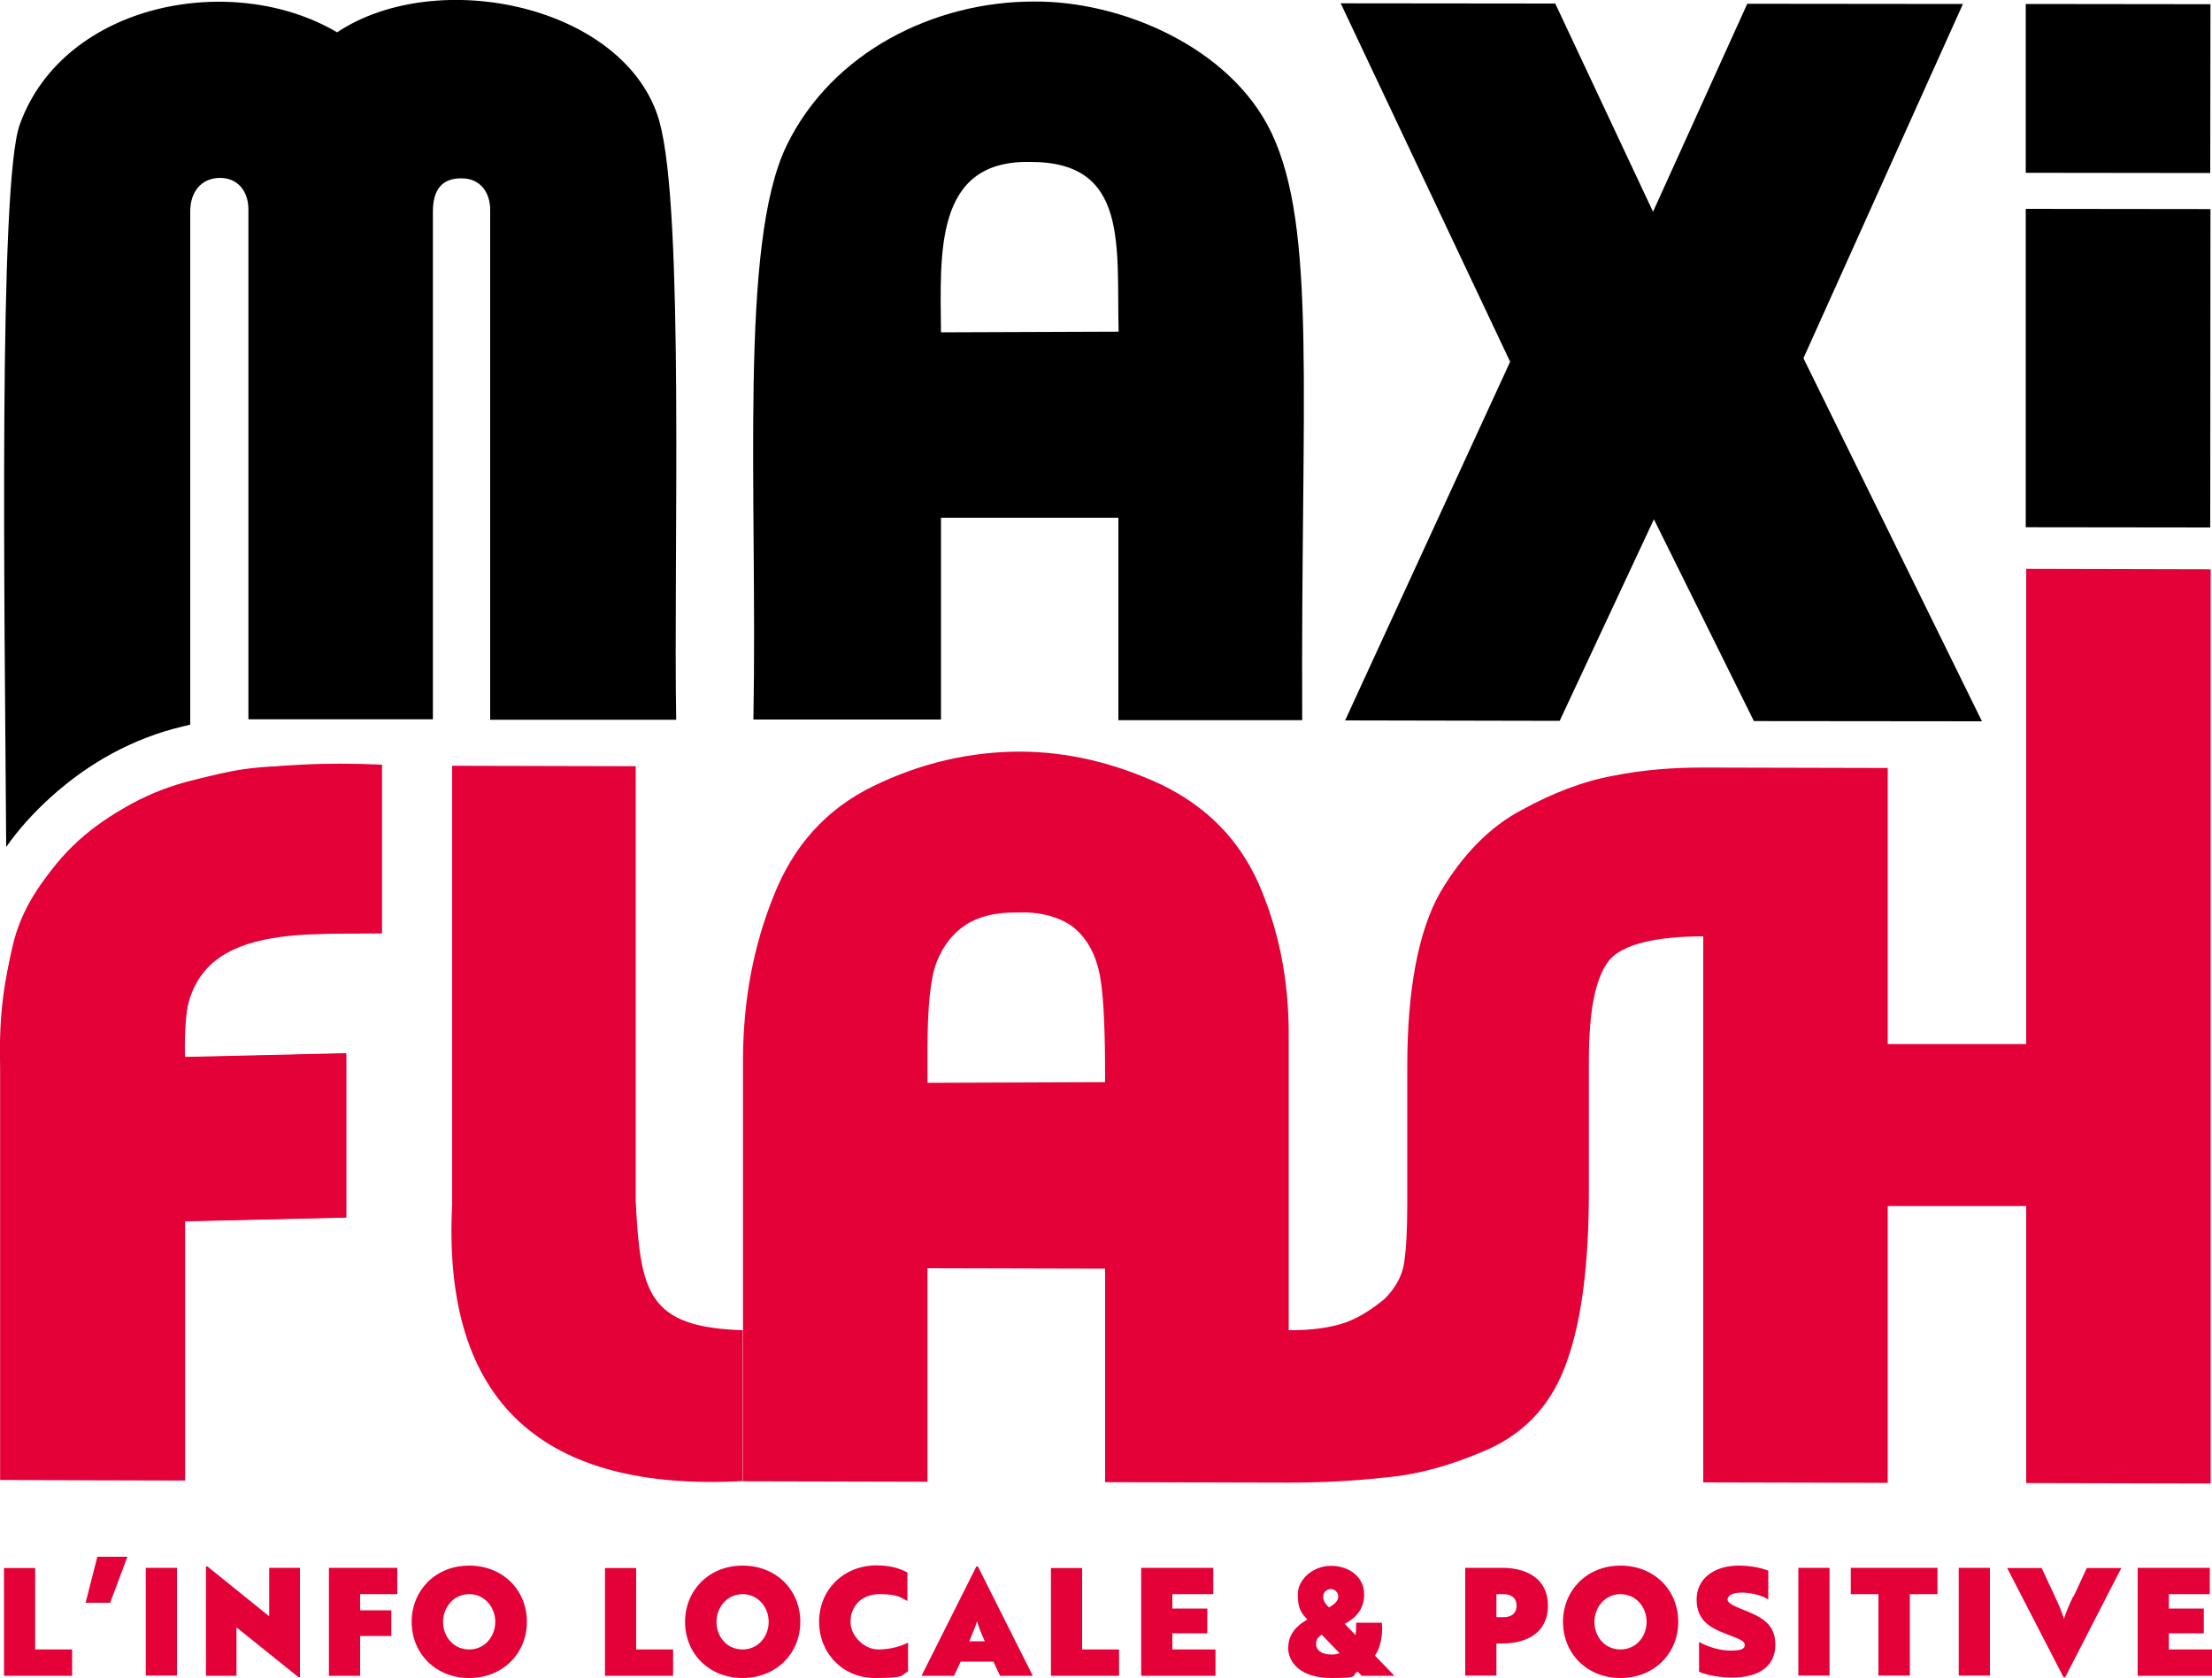 <?xml version="1.0" encoding="UTF-8"?>
<svg xmlns="http://www.w3.org/2000/svg" version="1.1" viewBox="0 0 1000 758.4">
  <defs>
    <style>
      .cls-1 {
        fill: #e40138;
      }
    </style>
  </defs>
  <!-- Generator: Adobe Illustrator 28.7.3, SVG Export Plug-In . SVG Version: 1.2.0 Build 164)  -->
  <g>
    <g id="Calque_1">
      <g id="Calque_1-2" data-name="Calque_1">
        <polygon points="915.8 78.1 915.8 1.8 916.4 1.8 999.3 1.9 999.2 78.2 915.8 78.1"/>
        <polygon points="915.8 238.3 915.8 94.4 916.4 94.4 999.3 94.5 999.2 238.4 915.8 238.3"/>
        <polygon points="792.9 325.9 747.7 234.7 705.1 325.8 608.1 325.6 682.7 163.5 606.1 1.5 703.1 1.6 747.3 95.7 789.9 1.7 887.4 1.8 815.3 161.9 896 326 792.9 325.9"/>
        <g>
          <path d="M505.6,149.9l-80.2.3c-.3-35.5-3.2-77.8,40.1-77,45-.3,39.2,37.8,40.2,76.7M588.7,325.6c-.7-147.3,6.8-222.4-14-265.8C556.3,21.5,507.1.3,467.2.7c-44.5,0-90.9,22.5-111.6,65.1-21.6,44.6-13.1,155-15,259.4h84.8c0,0,0-91.2,0-91.2h80.2v91.5h83.1Z"/>
          <path class="cls-1" d="M172.6,421.8v-76.2l-34.6.5c-24.9,0-32.6,2-51.1,6.6-18.9,4.6-36,13.8-51.2,27.7s-24.9,28.6-29.1,43.7c-4.2,15.6-6.5,35.8-6.5,60.6v184.1l83.4.2v-117.1l72.9-1.7v-74.2l-72.9,1.7c0-11.4.5-19.8,1.8-25.7.9-5.5,4.6-11.4,10.6-17.3,5.5-5.5,12.9-8.8,22.6-10.1,9.7-1.7,9.1-2.5,26.2-2.5l27.7-.5.2.2ZM499.5,489.1l-80.2.3v-15.6c0-19,1.4-32,4.2-39.2,3.2-7.6,7.4-13,13.4-16.8s13.4-5.4,22.6-5.4c10.1-.4,18.9,1.7,25.4,6.4,6.5,5.1,10.6,12.7,12.4,22.4,1.8,10.1,2.3,26.1,2.3,48M335.8,669.5l83.5.2v-96.5l80.3.2v96.5l83,.2c15.2,0,30-.8,44.3-2.4,13.8-1.2,29.5-5.4,46.6-13,17.1-8,28.6-21,35.1-40,6.5-18.5,9.7-43.8,9.7-76.2v-59c0-22.3,2.8-37.5,9.2-45.5,5.9-7,20.4-10.8,42.5-10.8v246.8l83.4.2v-125.1h62.6v125.2l83.4.2v-413.2l-83.4-.2v214.8h-62.6v-124.8l-83.4-.2h0c-13.1,0-26.6.9-40.6,3.7-13.8,2.5-27.7,7.9-41.5,15.5-14.3,7.5-26.8,20.2-36.9,37.4-9.7,17.2-14.8,43.4-14.8,78.3v62.3c0,11.8-.5,20.6-1.4,26.5-.9,6.3-4.2,11.8-8.8,16.4-5.1,4.2-10.6,8-17.1,10.5-6.9,2.5-15.7,3.8-26.3,3.7v-134c0-25.7-5-48.4-13.8-68.3-8.8-19.4-23-34.2-43.8-44.3-21.7-10.1-42.9-14.8-63.6-14.9-22.6,0-44.7,5-66.4,15.5-21.7,10.5-36.4,27.3-45.2,49.6-9.2,22.7-13.8,47.2-13.9,73.7v122.6"/>
          <path class="cls-1" d="M172.6,421.8v-76.2C71.1,340.9-4.8,372.3.2,484.8v184.1l83.5.2v-117.1l72.9-1.7v-74.1l-72.9,1.7c-5.4-59.1,42.9-55.9,88.9-56"/>
          <path d="M298.1,54.8C283.2,2.7,198-15.7,152.4,14.6,105.3-13.2,29,1.1,9,56.1-.8,82.4,2.1,275.3,2.8,382.8c5.4-7.7,12-15.1,19.8-22.2,17.6-16,37.7-26.9,59.7-32.2l1.3-.3c.8-.2,1.6-.4,2.4-.6V95.5c0-8.7,4.9-15,13.4-15.1,8.2,0,12.9,6.1,12.9,14.3v230.4h83.4c0,0,0-229.4,0-229.4,0-10.1,4.2-15.2,13-15.1,8.2,0,12.9,6.1,12.9,14.3v230.4h84.1c-1.3-70.4,3.8-230.6-7.6-270.3"/>
          <path class="cls-1" d="M335.8,601.2c-43-1.3-46.3-17.1-48.4-58.2v-196.7l-83-.2v198.4c-4.6,90.1,41.7,129.7,131.3,124.9"/>
          <path class="cls-1" d="M966.4,757.4h33.6v-11.9h-19.5v-7.3h15.8v-11.2h-15.8v-6.5h18.5v-11.9h-32.6v48.7h0ZM937.2,721.6c-1.7,3.6-3.5,7.6-4.1,10.1h0c-.7-2.5-2.4-6.5-4.1-10.1l-6-12.9h-15.6l25.5,49.4h.7l25.4-49.4h-15.6l-6,12.9h-.1ZM899.6,708.6h-14.1v48.7h14.1v-48.7ZM836.7,708.6v11.9h12.5v36.8h14.2v-36.8h12.5v-11.9h-39.2ZM827.1,708.6h-14.1v48.7h14.1v-48.7ZM788.9,727.9c-4.9-2-7.9-3.2-7.9-5s2.4-3.1,6.4-3.1,9.1,1.2,12,3.1v-13c-3.4-1.4-8.4-2.3-13.3-2.3-11.6,0-19.1,6.2-19.1,15.3s5.5,12.6,13.4,15.6c5.2,2,8.4,3,8.4,5s-2.3,2.5-6.6,2.5-9.6-1.4-14.1-3.9v13.5c3.8,1.6,9.4,2.6,14.9,2.6,12.7,0,19.6-5.5,19.6-14.8s-6-12.4-13.8-15.6M720.8,733c0-6.4,4.7-12.5,11.8-12.5s11.8,6,11.8,12.5-4.6,12.5-11.8,12.5-11.8-5.9-11.8-12.5M706.6,733c0,14.2,10.7,25.4,26,25.4s26.1-11.2,26.1-25.4-10.7-25.4-26.1-25.4-26,11.4-26,25.4M679.8,720.5c3,0,5.8,1.4,5.8,5.2s-2.7,5.2-5.8,5.2h-3.3v-10.4h3.3ZM679,708.6h-16.6v48.7h14.1v-14.5h2.5c12.1,0,20.8-5.5,20.8-17.1s-8.7-17.1-20.8-17.1M598.2,721.7c0-2,1.5-3.5,3.4-3.5s3.4,1.5,3.4,3.5-2.2,3.7-4.2,4.8c-1.6-1.6-2.6-2.9-2.6-4.8M602,747.8c-4.7,0-7-2.1-7-4.6s.9-3.2,2.5-4.4l8.1,8.4c-1.1.4-2.4.6-3.7.6M582.3,744.3c0,7.3,5.8,14.1,19.6,14.1s8.5-1,11.9-2.9l1.8,1.9h14.8l-8.8-9.1c2.6-3.9,3.6-9.3,3.1-14.9h-11.6c0,1.8,0,3.7-.3,5.6l-4.9-5.1c3.5-1.8,8.8-5.4,8.8-13.3s-6.8-12.9-15-12.9-15,6.2-15,12.9,1.7,8.4,4.3,11.4c-4.9,2.7-8.6,6.8-8.6,12.5M515.9,757.4h33.6v-11.9h-19.5v-7.3h15.8v-11.2h-15.8v-6.5h18.5v-11.9h-32.6v48.7h0ZM505.9,757.4v-11.9h-16.7v-36.8h-14.1v48.7h30.8ZM441.7,732.7h0c.4,1.8,2.2,6.2,3.5,9.1h-7c1.2-2.8,3-7.3,3.5-9.1M452.2,757.4h14.7l-24.8-49.4h-.7l-24.8,49.4h14.7l3-6.4h14.8l3,6.4h0ZM370.3,733c0,14.2,10.7,25.4,25.3,25.4s11.5-1.3,14.9-3v-13c-2.8,1.4-7.4,3.1-13.5,3.1s-12.5-5.9-12.5-12.5,4.5-12.5,13.2-12.5,9.8,1.8,12.5,3.1v-12.9c-3.4-1.8-7.6-3.2-13.9-3.2-15.3,0-26,11.4-26,25.4M323.9,733c0-6.4,4.7-12.5,11.8-12.5s11.8,6,11.8,12.5-4.6,12.5-11.8,12.5-11.8-5.9-11.8-12.5M309.7,733c0,14.2,10.7,25.4,26,25.4s26.1-11.2,26.1-25.4-10.7-25.4-26.1-25.4-26,11.4-26,25.4M304.3,757.4v-11.9h-16.7v-36.8h-14.1v48.7h30.8ZM200.3,733c0-6.4,4.7-12.5,11.8-12.5s11.8,6,11.8,12.5-4.6,12.5-11.8,12.5-11.8-5.9-11.8-12.5M186.1,733c0,14.2,10.7,25.4,26,25.4s26.1-11.2,26.1-25.4-10.7-25.4-26.1-25.4-26,11.4-26,25.4M148.7,757.4h14.1v-18h14.1v-11.6h-14.1v-7.3h16.8v-11.9h-30.9v48.7h0ZM135,758h.6v-49.4h-13.9v21.9l-27.9-22.5h-.7v49.4h13.8v-21.9l28,22.5h0ZM80,708.6h-14.1v48.7h14.1v-48.7ZM38.7,724.4h11.1l7.8-20.8h-13.6l-5.3,20.8ZM32.6,757.4v-11.9H15.9v-36.8H1.8v48.7h30.8Z"/>
        </g>
      </g>
    </g>
  </g>
</svg>